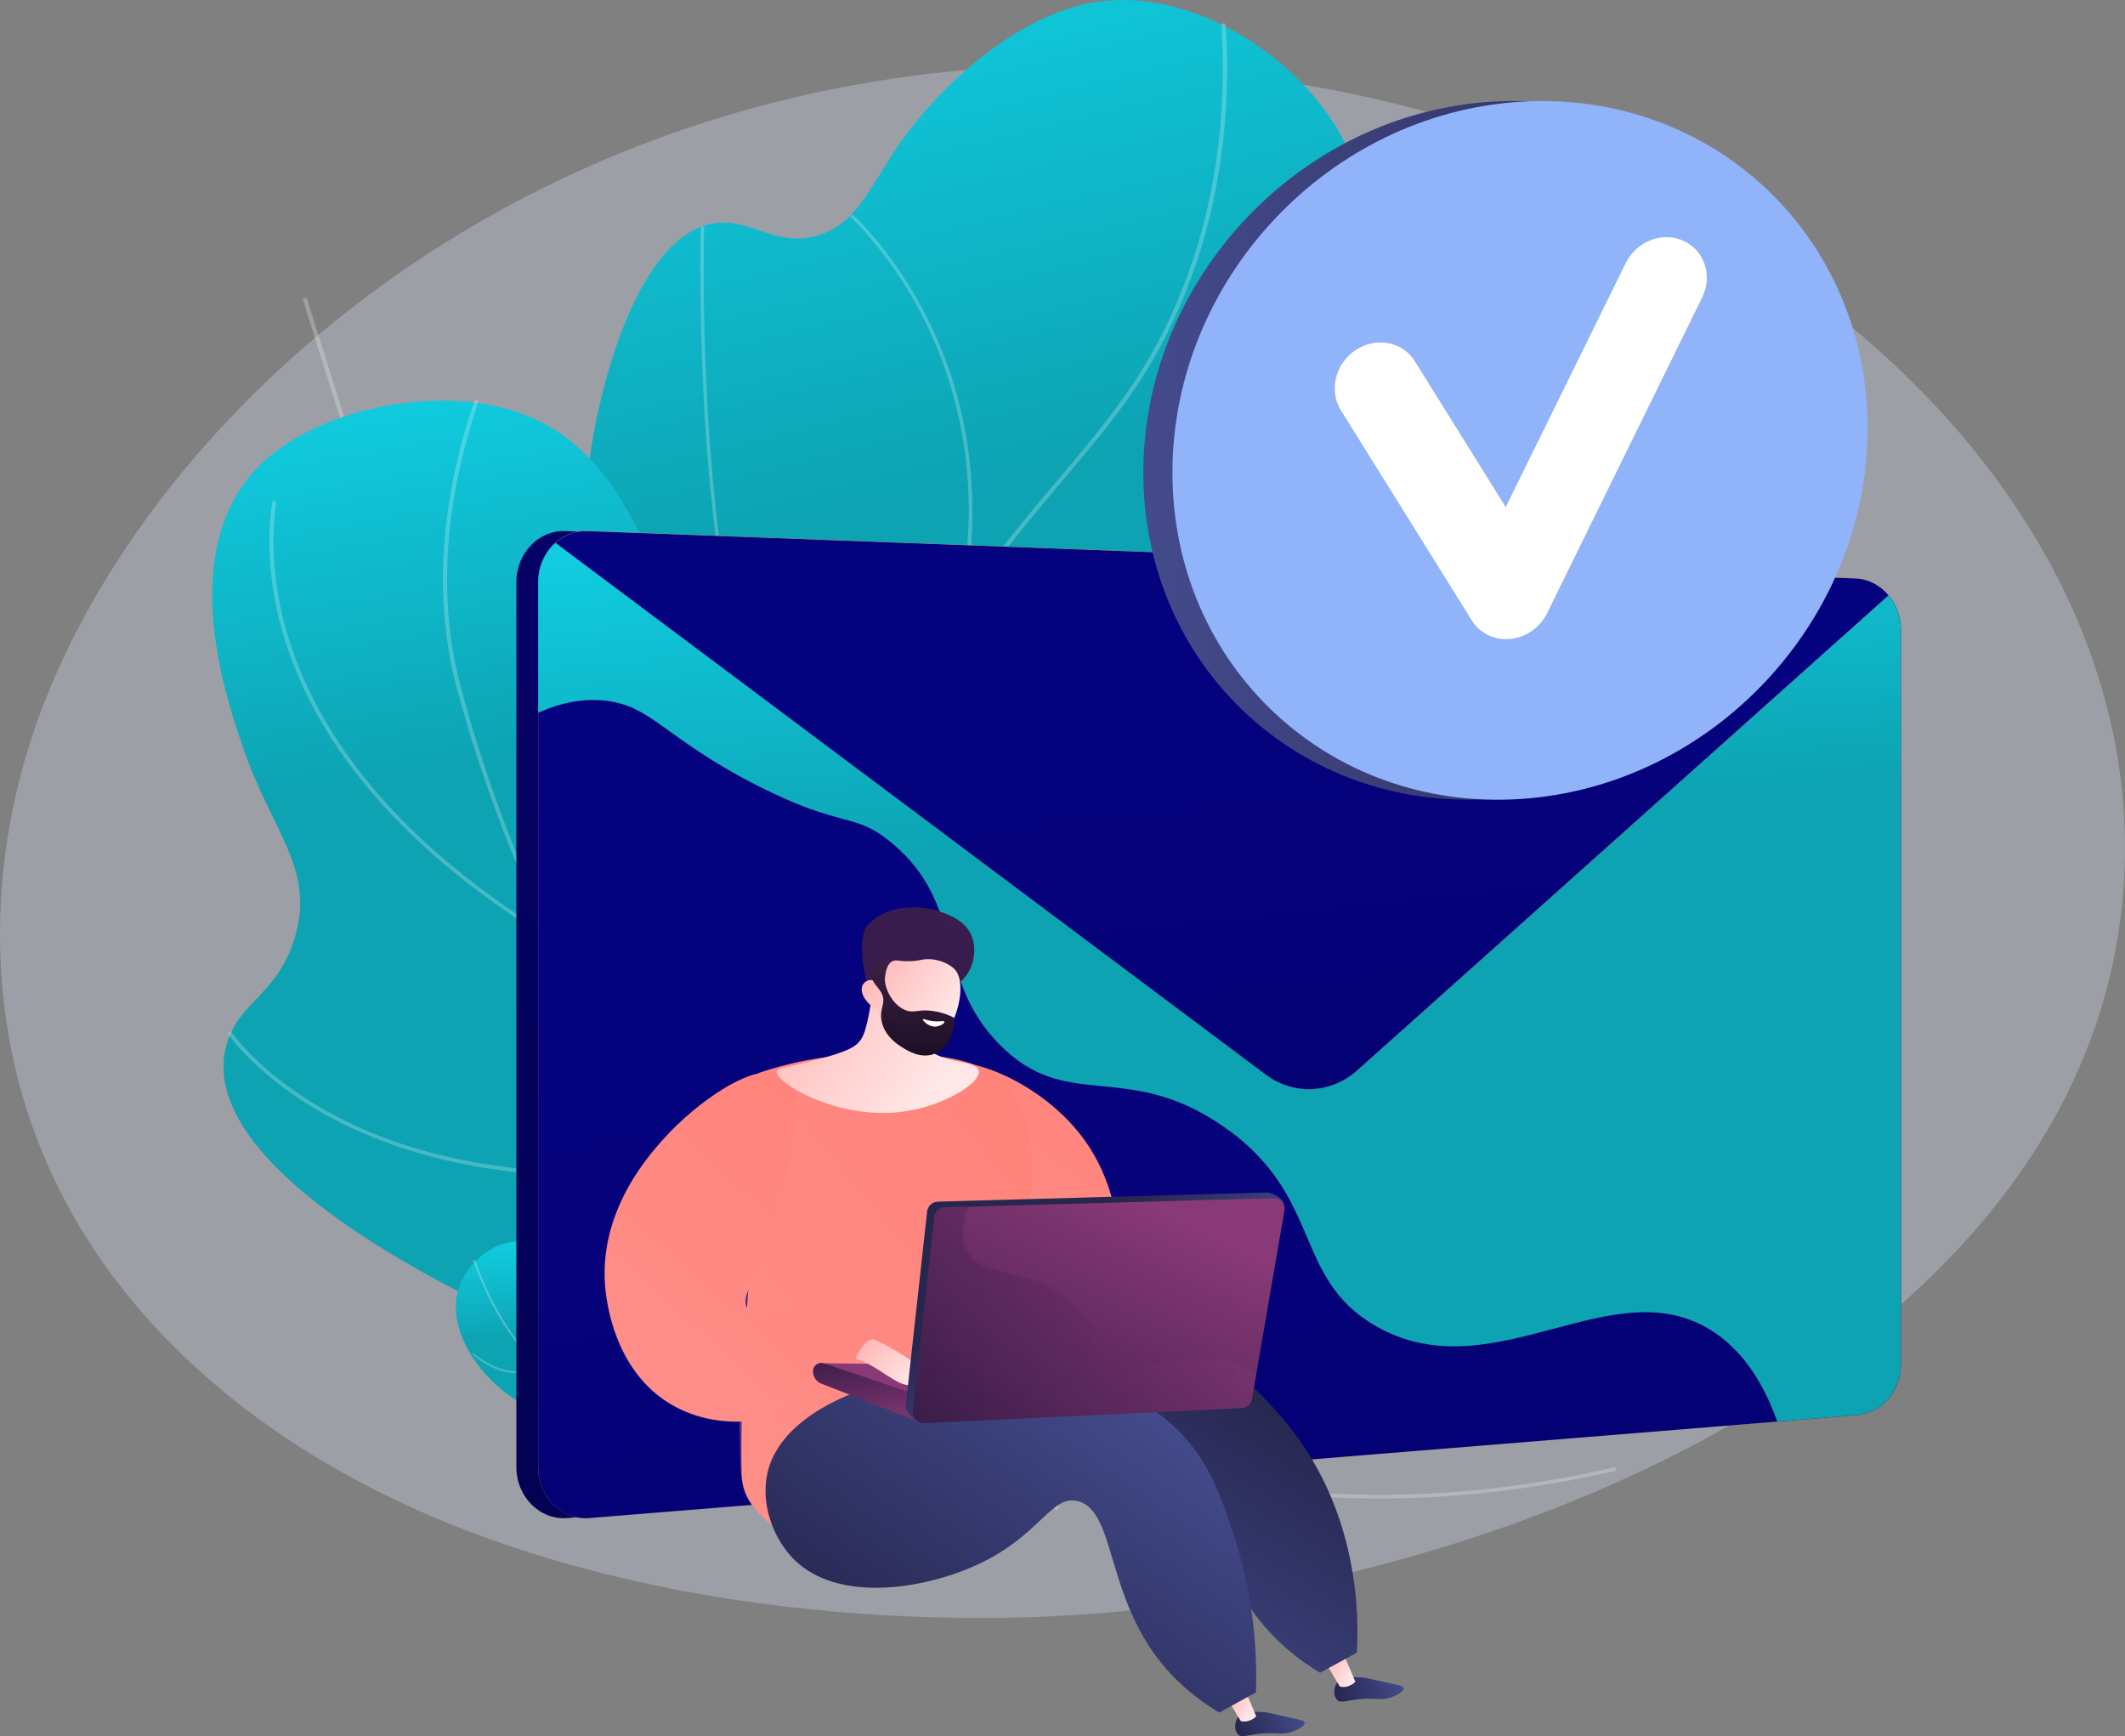 <svg width="355" height="290" viewBox="0 0 355 290" fill="none" xmlns="http://www.w3.org/2000/svg">
<rect x="0" y="0" width="355" height="290" fill="#808080" stroke="none"/>
<path opacity="0.3" d="M192.573 11.264C88.889 5.244 17.717 73.568 3.4 129.692C1.115 138.65 -11.343 187.491 32.058 227.81C78.072 270.551 151.457 270.818 172.325 270.106C246.803 267.559 340.18 229.012 353.403 158.703C366.942 86.648 292.756 17.087 192.573 11.264Z" fill="#DEE8FE"/>
<path d="M170.664 240.824C165.367 226.738 159.77 205.335 164.374 181.232C170.423 149.622 188.71 141.154 210.748 93.449C224.681 63.288 234.111 42.104 224.551 23.59C217.068 9.084 198.821 -2.043 183.233 0.317C170.272 2.276 157.623 13.803 150.882 23.15C145.385 30.767 143.509 37.336 136.548 39.345C129.426 41.394 125.383 36.266 119.164 37.316C106.534 39.445 100.907 64.327 100.004 68.346C89.883 113.083 113.476 158.209 124.009 177.773C132.716 193.948 147.201 216.921 170.664 240.824Z" fill="url(#paint0_linear)"/>
<g opacity="0.5">
<path opacity="0.47" d="M176.482 252.295C162.363 238.084 151.295 223.788 143.583 209.824C132.17 189.162 128.501 169.781 132.657 152.231C135.91 138.504 144.11 125.773 154.478 109.656C163.083 96.289 170.451 87.561 176.968 79.849C185.411 69.85 192.08 61.957 197.411 48.544C202.833 34.93 205.063 19.923 204.05 3.947L204.759 3.91C205.783 19.98 203.543 35.073 198.08 48.781C192.708 62.289 186.009 70.22 177.526 80.266C171.029 87.96 163.671 96.678 155.096 109.997C144.353 126.693 136.589 138.751 133.356 152.373C129.231 169.772 132.88 188.991 144.211 209.51C151.893 223.418 162.931 237.657 176.999 251.83L176.482 252.295Z" fill="white"/>
<path opacity="0.47" d="M161.236 101.668C160.712 101.668 160.428 101.661 160.411 101.661L160.066 101.647L160.127 101.373C164.609 79.988 159.438 63.392 154.32 53.24C148.762 42.239 142.069 36.216 142 36.16L142.447 35.831C142.516 35.894 149.278 41.966 154.87 53.036C160.006 63.21 165.185 79.799 160.789 101.177C162.656 101.205 171.939 101.142 183.166 97.888C190.513 95.764 197.24 92.707 203.159 88.802C210.558 83.922 216.718 77.703 221.467 70.32L222 70.544C217.217 77.997 210.997 84.272 203.529 89.194C197.55 93.135 190.762 96.213 183.346 98.358C172.773 101.415 163.903 101.668 161.236 101.668Z" fill="white"/>
<path opacity="0.47" d="M136 138.576L135.849 138.425C130.996 133.44 126.995 125.037 123.951 113.446C121.521 104.206 119.688 92.919 118.508 79.913C116.5 57.775 117.074 38.022 117.082 37.826L117.64 37.843C117.632 38.039 117.058 57.748 119.066 79.851C120.907 100.12 125.354 126.577 136.08 137.811C137.714 136.805 150.217 129.203 164.035 124.137C178.842 118.707 203.745 127.743 204 127.832L203.825 128.428C203.578 128.339 178.85 119.366 164.211 124.734C149.516 130.119 136.311 138.389 136.176 138.469L136 138.576Z" fill="white"/>
<path opacity="0.5" d="M142.607 202.836L142.015 202.456C141.874 202.366 128.182 193.419 112.413 177.424C97.858 162.668 78.507 138.715 68.968 108.434L50.561 49.952L51.233 49.742L69.65 108.224C79.139 138.365 98.409 162.218 112.904 176.914C126.787 190.989 139.045 199.597 141.814 201.476C141.353 192.059 143.67 183.602 148.736 176.344C152.878 170.406 158.847 165.247 166.481 161.028C179.451 153.851 192.933 151.821 193.073 151.801L193.174 152.491C193.043 152.511 179.672 154.52 166.812 161.648C159.278 165.817 153.39 170.905 149.317 176.754C144.232 184.062 141.955 192.599 142.566 202.136L142.607 202.836Z" fill="white"/>
</g>
<path d="M168.417 236.876C144.583 236.806 114.228 233.317 85.258 219.911C77.865 216.492 32.194 195.359 37.821 174.585C39.807 167.267 46.478 166.177 49.297 156.44C52.637 144.904 45.405 139.055 40.499 124.58C37.57 115.942 29.004 90.68 44.271 76.894C53.4 68.657 70.623 64.878 83.683 68.057C102.823 72.705 109.243 91.39 119.545 123.19C128.673 151.382 126.196 158.25 133.127 178.434C138.263 193.409 148.023 214.063 168.417 236.876Z" fill="url(#paint1_linear)"/>
<g opacity="0.5">
<path opacity="0.47" d="M230.435 250.3C218.804 250.3 207.426 249.04 196.359 246.52C165.242 239.427 138.389 222.28 116.528 195.556C93.801 167.774 82.17 136.583 76.418 115.312C72.408 100.501 73.391 84.165 79.328 66.754L79.98 66.939C74.082 84.244 73.099 100.465 77.08 115.171C82.822 136.389 94.415 167.492 117.073 195.194C138.836 221.804 165.564 238.871 196.525 245.92C219.758 251.216 244.431 250.925 269.835 245.039L270 245.638C256.578 248.74 243.351 250.3 230.435 250.3Z" fill="white"/>
<path opacity="0.47" d="M92.802 157.529L92.549 157.378C43.125 127.526 43.999 93.731 45.447 84.085C45.477 83.916 45.496 83.748 45.496 83.712H46.176C46.176 83.783 46.157 83.881 46.118 84.174C44.689 93.713 43.834 127.1 92.656 156.703C93.774 155.415 99.536 148.523 104.337 138.469C109.235 128.21 114.094 112.471 109.449 95.72L110.109 95.569C114.793 112.498 109.896 128.388 104.949 138.735C99.595 149.935 93.055 157.245 92.987 157.316L92.802 157.529Z" fill="white"/>
<path opacity="0.47" d="M98.668 196.433C91.946 196.433 85.543 195.902 79.508 194.83C70.586 193.253 62.44 190.517 55.301 186.7C48.946 183.299 44.587 179.641 42.049 177.179C39.288 174.504 38.058 172.653 38 172.574L38.581 172.255C38.63 172.326 43.647 179.747 55.678 186.186C75.73 196.911 99.569 196.743 116.104 194.697C117.199 192.545 129.404 167.676 127.012 134.136L124.483 98.719L125.161 98.675L127.69 134.092C130.189 169.19 116.773 194.856 116.637 195.113L116.56 195.264L116.376 195.29C110.273 196.052 104.354 196.433 98.668 196.433Z" fill="white"/>
</g>
<path d="M154.393 247.562C154.453 245.153 154.594 230.917 144.081 222.2C135.284 214.902 123.798 215.432 121.14 215.552C110.427 216.042 107.778 220.99 101.188 218.741C93.364 216.072 92.822 207.624 86.562 207.424C82.249 207.285 77.946 211.153 76.632 215.152C74.314 222.17 80.644 231.257 88.017 234.846C98.168 239.795 104.829 231.637 116.836 236.636C123.818 239.545 123.678 243.174 130.98 246.423C139.467 250.201 148.234 249.112 154.393 247.562Z" fill="url(#paint2_linear)"/>
<g opacity="0.5">
<path opacity="0.5" d="M157.709 253.292C154.121 249.357 150.201 245.548 146.051 241.983C137.771 234.871 133.611 231.297 128.619 229.823C122.144 227.91 117.041 229.469 112.12 230.969C107.629 232.342 103.389 233.632 98.266 232.469C90.177 230.623 83.691 223.233 79 210.483L79.331 210.398C83.992 223.039 90.397 230.371 98.357 232.182C103.379 233.328 107.569 232.048 111.999 230.691C116.981 229.165 122.134 227.598 128.74 229.545C133.812 231.045 137.992 234.635 146.312 241.781C150.472 245.354 154.401 249.163 158 253.115L157.709 253.292Z" fill="white"/>
<path opacity="0.5" d="M86.173 229.351C84.326 229.351 81.907 228.649 79 226.306L79.078 226.014C85.857 231.494 89.926 227.911 90.289 227.573C91.945 220.242 89.215 209.647 89.184 209.537L89.35 209.401C89.376 209.51 92.153 220.279 90.445 227.737L90.435 227.783L90.409 227.81C90.383 227.847 88.888 229.351 86.173 229.351Z" fill="white"/>
<path opacity="0.5" d="M102.943 241.924L102.612 241.804C104.087 237.615 108.932 233.456 117.007 229.448C122.454 226.748 127.6 225.039 128.543 224.729C126.727 216.771 106.936 216.961 106.745 216.961L106.735 216.611C106.785 216.611 111.901 216.552 117.157 217.511C124.259 218.811 128.222 221.27 128.914 224.809L128.944 224.959L128.794 225.009C128.573 225.099 106.404 232.127 102.943 241.924Z" fill="white"/>
<path opacity="0.5" d="M117.388 245.663L117.067 245.523C119.615 239.595 125.333 236.466 133.609 236.456H133.619C139.176 236.456 144.182 237.875 145.225 238.185C146.99 225.219 135.304 213.472 135.184 213.353L135.434 213.103C135.555 213.223 147.492 225.209 145.546 238.435L145.516 238.645L145.315 238.585C145.094 238.525 123.407 231.657 117.388 245.663Z" fill="white"/>
</g>
<path d="M306.272 96.615L94.439 88.705C89.962 88.541 86.261 92.415 86.261 97.259V245.015C86.261 250.001 90.169 253.929 94.767 253.558L306.601 236.352C310.728 236.014 313.925 232.294 313.925 227.81V105.179C313.914 100.564 310.531 96.779 306.272 96.615Z" fill="url(#paint3_linear)"/>
<path d="M309.918 96.615L98.085 88.705C93.607 88.541 89.907 92.414 89.907 97.258V245.015C89.907 250.001 93.815 253.928 98.413 253.558L310.246 236.352C314.373 236.014 317.57 232.294 317.57 227.81V105.179C317.548 100.564 314.176 96.778 309.918 96.615Z" fill="url(#paint4_linear)"/>
<path d="M226.75 178.779L315.512 99.441C314.122 97.771 312.14 96.691 309.918 96.615L98.085 88.705C96.07 88.629 94.209 89.381 92.775 90.669L211.435 179.489C216.109 182.991 222.371 182.707 226.75 178.779Z" fill="url(#paint5_linear)"/>
<path d="M226.75 178.779C222.371 182.696 216.109 182.991 211.434 179.489L92.775 90.669C91.023 92.24 89.907 94.607 89.907 97.269V245.026C89.907 250.012 93.815 253.94 98.413 253.569L310.246 236.363C314.373 236.025 317.57 232.305 317.57 227.821V105.179C317.57 102.975 316.793 100.968 315.523 99.451L226.75 178.779Z" fill="url(#paint6_linear)"/>
<path d="M226.75 178.779L315.512 99.441C314.121 97.771 312.14 96.691 309.918 96.615L98.084 88.705C96.07 88.629 94.209 89.381 92.775 90.669L211.434 179.489C216.109 182.991 222.371 182.707 226.75 178.779Z" fill="url(#paint7_linear)"/>
<g style="mix-blend-mode:multiply">
<path d="M315.512 99.451L226.75 178.79C222.371 182.707 216.109 183.001 211.434 179.499L92.775 90.669C91.023 92.24 89.907 94.607 89.907 97.269V119.057C94.198 117.104 97.822 116.733 100.767 116.995C108.922 117.737 110.86 123.236 126.471 131.189C141.064 138.619 142.597 135.455 149.034 140.845C161.426 151.22 156.007 163.2 166.867 174.35C178.176 185.958 187.941 176.946 204.122 187.977C221.211 199.629 215.748 213.386 229.826 221.482C249.564 232.806 269.719 211.204 286.49 222.616C291.559 226.064 294.81 231.497 296.901 237.443L310.235 236.363C314.362 236.025 317.559 232.305 317.559 227.82V105.179C317.548 102.975 316.782 100.968 315.512 99.451Z" fill="url(#paint8_linear)"/>
</g>
<path d="M184.695 213.864C188.393 211.828 187.313 200.232 182.299 192.1C175.184 180.539 159.58 175.028 156.375 178.468C153.099 181.99 162.527 195.212 164.054 197.365C169.607 205.158 180.327 216.286 184.695 213.864Z" fill="url(#paint9_linear)"/>
<path d="M223.347 281.11C222.748 281.941 222.736 283.345 223.417 283.965C224.075 284.574 224.908 283.977 227.409 283.778C230.098 283.567 230.861 284.117 232.634 283.415C233.35 283.135 234.595 282.503 234.512 281.976C234.454 281.613 233.773 281.496 231.483 280.993C228.231 280.291 228.243 280.233 227.562 280.198C225.847 280.104 224.145 280.01 223.347 281.11Z" fill="url(#paint10_linear)"/>
<path d="M224.579 276.57L226.411 280.876C226.34 281.122 225.06 282.069 223.828 281.695L221.35 277.588L224.579 276.57Z" fill="url(#paint11_linear)"/>
<path d="M206.792 286.879C206.193 287.709 206.181 289.114 206.862 289.734C207.52 290.342 208.353 289.745 210.854 289.546C213.543 289.336 214.306 289.886 216.079 289.184C216.795 288.903 218.04 288.271 217.957 287.745C217.899 287.382 217.218 287.265 214.928 286.762C211.676 286.06 211.688 286.001 211.007 285.966C209.292 285.884 207.59 285.791 206.792 286.879Z" fill="url(#paint12_linear)"/>
<path d="M208.024 282.339L209.856 286.645C209.785 286.891 208.505 287.838 207.273 287.464L204.795 283.357L208.024 282.339Z" fill="url(#paint13_linear)"/>
<path d="M126.741 179.217C131.026 177.766 137.578 176.07 145.656 176.07C154.743 176.07 162.046 176.07 167.083 180.352C179.317 190.743 165.627 215.619 172.637 234.048C173.4 236.061 175.642 242.461 173.693 249.365C173.329 250.641 172.601 251.74 171.333 253.601C163.925 264.553 142.709 268.157 133.175 258.656C128.138 253.636 124.017 251.846 123.899 246.124C123.418 223.529 126.928 200.981 126.741 179.217Z" fill="url(#paint14_linear)"/>
<g style="mix-blend-mode:multiply" opacity="0.3">
<path d="M131.578 206.831C129.84 202.104 131.637 196.698 127.774 194.335C126.353 193.469 124.604 193.106 122.678 193.141C122.913 209.757 123.23 226.349 123.641 243.69C123.77 249.412 124.498 249.704 130.064 254.724C136.521 260.54 147.64 262.435 157.174 260.54C144.681 252.887 135.77 244.954 137.038 238.155C138.529 230.234 153.076 227.905 152.489 222.265C151.878 216.298 135.359 217.164 131.578 206.831Z" fill="url(#paint15_linear)"/>
</g>
<path d="M130.709 179.732C126.506 176.9 116.385 184.038 110.784 190.31C108.178 193.223 99.102 203.38 101.356 217.011C101.72 219.235 103.411 229.625 112.346 234.715C120.342 239.267 131.132 238.097 139.773 231.649C140.959 230.608 142.133 229.555 143.319 228.514C144.481 227.262 145.644 226.01 146.806 224.758C144.975 223.248 141.875 221.06 137.519 219.656C130.873 217.515 126.506 220.686 124.921 218.603C122.96 216.029 128.924 211.243 130.486 200.361C130.885 197.412 135.406 182.879 130.709 179.732Z" fill="url(#paint16_linear)"/>
<path d="M139.257 253.238C137.484 262.494 142.192 258.293 152.031 252.045C162.398 245.457 185.493 235.113 196.929 244.1C205.453 250.793 201.332 263.301 214.67 275.119C217.018 277.202 219.178 278.594 220.529 279.402C222.571 278.279 224.614 277.167 226.669 276.044C226.974 271.059 227.538 251.904 213.754 236.318C210.419 232.551 204.079 225.308 194.334 223.014C167.987 216.813 140.889 244.708 139.257 253.238Z" fill="url(#paint17_linear)"/>
<path d="M128.22 245.995C126.999 251.331 129.265 257.064 132.588 260.411C139.961 267.841 154.414 265.396 163.173 261.394C173.822 256.526 175.56 249.587 180.08 250.746C187.113 252.548 184.143 269.655 197.821 281.765C200.17 283.848 202.33 285.241 203.68 286.048C205.723 284.925 207.766 283.813 209.821 282.69C210.185 271.117 207.989 262.119 206.111 256.421C203.962 249.892 202.025 244.041 196.659 238.776C189.99 232.246 182.041 230.561 177.474 229.66C158.183 225.846 131.378 232.141 128.22 245.995Z" fill="url(#paint18_linear)"/>
<path d="M188.217 228.456L137.601 227.695L151.056 234.177L188.346 231.744L188.217 228.456Z" fill="url(#paint19_linear)"/>
<path d="M135.816 229.04C135.816 229.988 136.403 230.831 137.296 231.146L153.463 237.465L153.534 233.089L137.589 227.706C136.709 227.437 135.816 228.116 135.816 229.04Z" fill="url(#paint20_linear)"/>
<path d="M143.037 227.016C142.732 226.946 144.552 223.33 145.984 223.74C147.417 224.161 154.414 228.198 155.06 229.871C155.694 231.532 155.694 231.532 155.694 231.532C155.694 231.532 152.642 231.766 150.739 231.135C148.849 230.503 145.562 227.577 143.037 227.016Z" fill="url(#paint21_linear)"/>
<path d="M154.884 202.35L151.315 234.727C151.197 235.839 152.759 237.512 153.886 237.453L206.228 234.247C207.085 234.212 207.801 233.58 207.954 232.726L214.517 201.461C214.717 200.326 212.662 199.144 211.5 199.179L156.657 200.712C155.741 200.747 154.99 201.449 154.884 202.35Z" fill="url(#paint22_linear)"/>
<path d="M156.082 203.298L152.512 235.675C152.395 236.786 153.299 237.758 154.426 237.699L207.425 235.195C208.283 235.16 208.999 234.528 209.151 233.674L214.564 202.268C214.764 201.133 213.86 200.103 212.709 200.127L157.866 201.66C156.939 201.695 156.187 202.385 156.082 203.298Z" fill="url(#paint23_linear)"/>
<path opacity="0.3" d="M187.196 227.613C182.57 225.659 184.202 221.926 178.742 217.281C171.533 211.15 164.183 213.806 161.612 209.067C160.813 207.592 160.426 205.287 161.823 201.566L157.855 201.683C156.939 201.707 156.187 202.409 156.082 203.31L152.512 235.687C152.395 236.798 153.299 237.77 154.426 237.711L207.425 235.207C208.283 235.172 208.999 234.54 209.151 233.686L209.903 229.356C208.294 228.467 206.369 227.648 204.126 227.203C196.342 225.612 192.526 229.86 187.196 227.613Z" fill="url(#paint24_linear)"/>
<path d="M146.204 157.746C146.239 162.746 145.679 166.701 145.155 169.419C144.543 172.538 144.106 173.339 143.546 173.984C142.707 174.96 141.431 175.796 134.246 177.573C130.33 178.531 129.823 178.514 129.753 178.897C129.333 180.779 139.997 187.208 151.011 185.657C157.76 184.716 163.896 180.866 163.511 178.862C163.127 176.841 156.396 177.922 154.385 174.263C152.987 171.719 154.56 168.095 156.413 165.098C154.613 161.736 147.987 161.091 146.204 157.746Z" fill="url(#paint25_linear)"/>
<path d="M160.346 164.088C162.427 162.45 163.441 158.913 162.252 156.195C161.238 153.861 158.895 152.955 157.497 152.432C153.458 150.864 147.742 151.247 144.91 154.593C143.231 156.579 144.35 161.893 144.49 162.834C144.647 163.896 145.329 164.419 145.836 165.325C146.535 166.58 147.637 168.566 149.403 171.876C149.805 171.144 150.347 170.238 151.081 169.298C151.361 168.932 152.497 167.538 153.93 166.492C156.815 164.437 158.388 165.656 160.346 164.088Z" fill="url(#paint26_linear)"/>
<path d="M146.483 168.723C146.483 168.723 148.057 173.914 153.599 174.977C158.564 175.935 162.13 165.186 159.63 162.067C158.791 161.022 156.798 160.168 154.962 160.203C153.896 160.22 153.442 160.551 151.676 160.551C150.05 160.551 149.665 160.273 149.106 160.534C148.407 160.865 147.672 161.928 147.795 165.377C147.113 164.193 146.081 163.548 145.19 163.705C145.05 163.74 144.648 163.879 144.368 164.175C143.407 165.238 144.123 167.137 146.483 168.723Z" fill="url(#paint27_linear)"/>
<path d="M149.088 159.82C149.281 160.064 148.337 160.743 147.952 161.963C147.218 164.35 148.913 167.869 151.344 168.758C152.777 169.28 153.424 168.496 155.924 168.88C157.48 169.106 158.686 169.629 159.421 170.012C159.49 172.852 158.092 175.291 155.994 176.058C153.739 176.877 151.518 175.448 150.592 174.856C149.962 174.455 147.969 173.183 147.358 170.883C146.711 168.496 148.214 167.538 147.218 165.778C146.711 164.89 145.889 164.35 145.365 162.747C145.225 162.311 145.155 161.945 145.102 161.701C146.711 160.708 148.809 159.471 149.088 159.82Z" fill="url(#paint28_linear)"/>
<path d="M157.375 170.534C157.375 170.534 156.169 170.813 154.385 170.238C154.298 170.203 154.193 170.203 154.176 170.256C154.088 170.412 155.05 171.493 156.221 171.475C157.043 171.458 157.829 170.9 157.777 170.674C157.742 170.587 157.567 170.552 157.375 170.534Z" fill="white"/>
<g clip-path="url(#clip0)">
<path d="M307.134 71.535C307.134 103.598 281.254 131.314 249.237 133.449C217.128 135.6 191 111.197 191 78.932C191 46.667 217.128 18.936 249.253 16.986C281.27 15.052 307.134 39.471 307.134 71.535Z" fill="url(#paint29_linear)"/>
<path d="M247.207 106.74C244.697 106.91 242.341 105.734 241.04 103.645L219.142 68.532C217.097 65.236 218.197 60.733 221.606 58.474C225.016 56.214 229.448 57.035 231.493 60.331L246.68 84.704L266.718 43.958C268.516 40.306 272.839 38.62 276.357 40.214C279.89 41.792 281.285 46.047 279.487 49.7L253.608 102.376C252.43 104.79 250.059 106.446 247.455 106.709C247.378 106.724 247.285 106.724 247.207 106.74Z" fill="url(#paint30_linear)"/>
<path d="M312 71.534C312 103.598 286.12 131.314 254.103 133.449C221.978 135.6 195.866 111.196 195.866 78.931C195.866 46.666 221.978 18.936 254.103 16.986C286.12 15.051 312 39.471 312 71.534Z" fill="#91B3FA"/>
<path d="M252.058 106.74C249.547 106.91 247.192 105.734 245.89 103.645L224.008 68.532C221.963 65.236 223.063 60.733 226.472 58.474C229.882 56.214 234.314 57.035 236.359 60.331L251.546 84.704L271.584 43.958C273.382 40.306 277.705 38.62 281.223 40.214C284.756 41.792 286.151 46.047 284.353 49.7L258.474 102.391C257.296 104.805 254.925 106.461 252.321 106.724C252.228 106.724 252.151 106.724 252.058 106.74Z" fill="white"/>
</g>
<defs>
<linearGradient id="paint0_linear" x1="136.517" y1="-63.799" x2="171.144" y2="79.308" gradientUnits="userSpaceOnUse">
<stop stop-color="#13E6FC"/>
<stop offset="1" stop-color="#0DA3B3"/>
</linearGradient>
<linearGradient id="paint1_linear" x1="75.048" y1="21.915" x2="92.522" y2="125.875" gradientUnits="userSpaceOnUse">
<stop stop-color="#13E6FC"/>
<stop offset="1" stop-color="#0DA3B3"/>
</linearGradient>
<linearGradient id="paint2_linear" x1="99.451" y1="196.408" x2="101.269" y2="222.43" gradientUnits="userSpaceOnUse">
<stop stop-color="#13E6FC"/>
<stop offset="1" stop-color="#0DA3B3"/>
</linearGradient>
<linearGradient id="paint3_linear" x1="194.717" y1="50.231" x2="30.363" y2="245.933" gradientUnits="userSpaceOnUse">
<stop stop-color="#050280"/>
<stop offset="0.143" stop-color="#040173"/>
<stop offset="0.403" stop-color="#040166"/>
<stop offset="0.748" stop-color="#030159"/>
<stop offset="1" stop-color="#03014D"/>
</linearGradient>
<linearGradient id="paint4_linear" x1="182.014" y1="127.174" x2="263.612" y2="308.512" gradientUnits="userSpaceOnUse">
<stop stop-color="#FFC444"/>
<stop offset="0.996" stop-color="#F36F56"/>
</linearGradient>
<linearGradient id="paint5_linear" x1="201.579" y1="150.883" x2="209.846" y2="-30.356" gradientUnits="userSpaceOnUse">
<stop stop-color="#FFC444"/>
<stop offset="0.996" stop-color="#F36F56"/>
</linearGradient>
<linearGradient id="paint6_linear" x1="197.596" y1="137.741" x2="365.957" y2="1050.96" gradientUnits="userSpaceOnUse">
<stop stop-color="#050280"/>
<stop offset="0.143" stop-color="#040173"/>
<stop offset="0.403" stop-color="#040166"/>
<stop offset="0.748" stop-color="#030159"/>
<stop offset="1" stop-color="#03014D"/>
</linearGradient>
<linearGradient id="paint7_linear" x1="198.134" y1="115.637" x2="255.732" y2="649.777" gradientUnits="userSpaceOnUse">
<stop stop-color="#050280"/>
<stop offset="0.143" stop-color="#040173"/>
<stop offset="0.403" stop-color="#040166"/>
<stop offset="0.748" stop-color="#030159"/>
<stop offset="1" stop-color="#03014D"/>
</linearGradient>
<linearGradient id="paint8_linear" x1="157.701" y1="51.785" x2="165.474" y2="143.452" gradientUnits="userSpaceOnUse">
<stop stop-color="#13E6FC"/>
<stop offset="1" stop-color="#0DA3B3"/>
</linearGradient>
<linearGradient id="paint9_linear" x1="145.961" y1="216.444" x2="221.195" y2="125.673" gradientUnits="userSpaceOnUse">
<stop stop-color="#FF928E"/>
<stop offset="1" stop-color="#FE7062"/>
</linearGradient>
<linearGradient id="paint10_linear" x1="233.667" y1="279.849" x2="223.279" y2="283.987" gradientUnits="userSpaceOnUse">
<stop stop-color="#444B8C"/>
<stop offset="0.996" stop-color="#26264F"/>
</linearGradient>
<linearGradient id="paint11_linear" x1="225.857" y1="280.102" x2="220.983" y2="277.228" gradientUnits="userSpaceOnUse">
<stop stop-color="#FFE7E7"/>
<stop offset="0.943" stop-color="#FFB5B3"/>
<stop offset="1" stop-color="#FF928E"/>
</linearGradient>
<linearGradient id="paint12_linear" x1="217.112" y1="285.626" x2="206.724" y2="289.765" gradientUnits="userSpaceOnUse">
<stop stop-color="#444B8C"/>
<stop offset="0.996" stop-color="#26264F"/>
</linearGradient>
<linearGradient id="paint13_linear" x1="209.302" y1="285.871" x2="204.428" y2="282.997" gradientUnits="userSpaceOnUse">
<stop stop-color="#FFE7E7"/>
<stop offset="0.943" stop-color="#FFB5B3"/>
<stop offset="1" stop-color="#FF928E"/>
</linearGradient>
<linearGradient id="paint14_linear" x1="108.076" y1="269.509" x2="287.862" y2="122.694" gradientUnits="userSpaceOnUse">
<stop stop-color="#FF928E"/>
<stop offset="1" stop-color="#FE7062"/>
</linearGradient>
<linearGradient id="paint15_linear" x1="111.925" y1="265.405" x2="246.483" y2="168.577" gradientUnits="userSpaceOnUse">
<stop stop-color="#FF928E"/>
<stop offset="1" stop-color="#FE7062"/>
</linearGradient>
<linearGradient id="paint16_linear" x1="86.721" y1="241.021" x2="207.612" y2="106.221" gradientUnits="userSpaceOnUse">
<stop stop-color="#FF928E"/>
<stop offset="1" stop-color="#FE7062"/>
</linearGradient>
<linearGradient id="paint17_linear" x1="173.295" y1="279.429" x2="205.291" y2="228.088" gradientUnits="userSpaceOnUse">
<stop stop-color="#444B8C"/>
<stop offset="0.996" stop-color="#26264F"/>
</linearGradient>
<linearGradient id="paint18_linear" x1="190.733" y1="233.445" x2="152.843" y2="286.172" gradientUnits="userSpaceOnUse">
<stop stop-color="#444B8C"/>
<stop offset="0.996" stop-color="#26264F"/>
</linearGradient>
<linearGradient id="paint19_linear" x1="170.424" y1="249.305" x2="164.339" y2="232.004" gradientUnits="userSpaceOnUse">
<stop stop-color="#311944"/>
<stop offset="1" stop-color="#893976"/>
</linearGradient>
<linearGradient id="paint20_linear" x1="143.679" y1="224.257" x2="145.908" y2="239.716" gradientUnits="userSpaceOnUse">
<stop stop-color="#311944"/>
<stop offset="1" stop-color="#893976"/>
</linearGradient>
<linearGradient id="paint21_linear" x1="154.307" y1="229.039" x2="145.898" y2="220.804" gradientUnits="userSpaceOnUse">
<stop stop-color="#FFE7E7"/>
<stop offset="0.943" stop-color="#FFB5B3"/>
<stop offset="1" stop-color="#FF928E"/>
</linearGradient>
<linearGradient id="paint22_linear" x1="188.159" y1="225.611" x2="176.277" y2="208.681" gradientUnits="userSpaceOnUse">
<stop stop-color="#444B8C"/>
<stop offset="0.996" stop-color="#26264F"/>
</linearGradient>
<linearGradient id="paint23_linear" x1="165.263" y1="253.567" x2="191.242" y2="200.617" gradientUnits="userSpaceOnUse">
<stop stop-color="#311944"/>
<stop offset="1" stop-color="#893976"/>
</linearGradient>
<linearGradient id="paint24_linear" x1="152.503" y1="219.627" x2="209.89" y2="219.627" gradientUnits="userSpaceOnUse">
<stop stop-color="#311944"/>
<stop offset="1" stop-color="#893976"/>
</linearGradient>
<linearGradient id="paint25_linear" x1="159.834" y1="176.824" x2="131.188" y2="155.949" gradientUnits="userSpaceOnUse">
<stop stop-color="#FFE7E7"/>
<stop offset="0.943" stop-color="#FFB5B3"/>
<stop offset="1" stop-color="#FF928E"/>
</linearGradient>
<linearGradient id="paint26_linear" x1="152" y1="150" x2="194.856" y2="105.362" gradientUnits="userSpaceOnUse">
<stop stop-color="#371C4D"/>
<stop offset="1" stop-color="#6B3976"/>
</linearGradient>
<linearGradient id="paint27_linear" x1="158.646" y1="170.256" x2="143.937" y2="160.327" gradientUnits="userSpaceOnUse">
<stop stop-color="#FFE7E7"/>
<stop offset="0.943" stop-color="#FFB5B3"/>
<stop offset="1" stop-color="#FF928E"/>
</linearGradient>
<linearGradient id="paint28_linear" x1="158.5" y1="182" x2="160.009" y2="156.371" gradientUnits="userSpaceOnUse">
<stop stop-color="#12091A"/>
<stop offset="1" stop-color="#45254D"/>
</linearGradient>
<linearGradient id="paint29_linear" x1="191" y1="75.233" x2="307.137" y2="75.233" gradientUnits="userSpaceOnUse">
<stop stop-color="#444B8C"/>
<stop offset="0.996" stop-color="#26264F"/>
</linearGradient>
<linearGradient id="paint30_linear" x1="218.117" y1="73.179" x2="280.275" y2="73.179" gradientUnits="userSpaceOnUse">
<stop stop-color="#444B8C"/>
<stop offset="0.996" stop-color="#26264F"/>
</linearGradient>
<clipPath id="clip0">
<rect width="121" height="116.711" fill="white" transform="translate(191 16.877)"/>
</clipPath>
</defs>
</svg>
